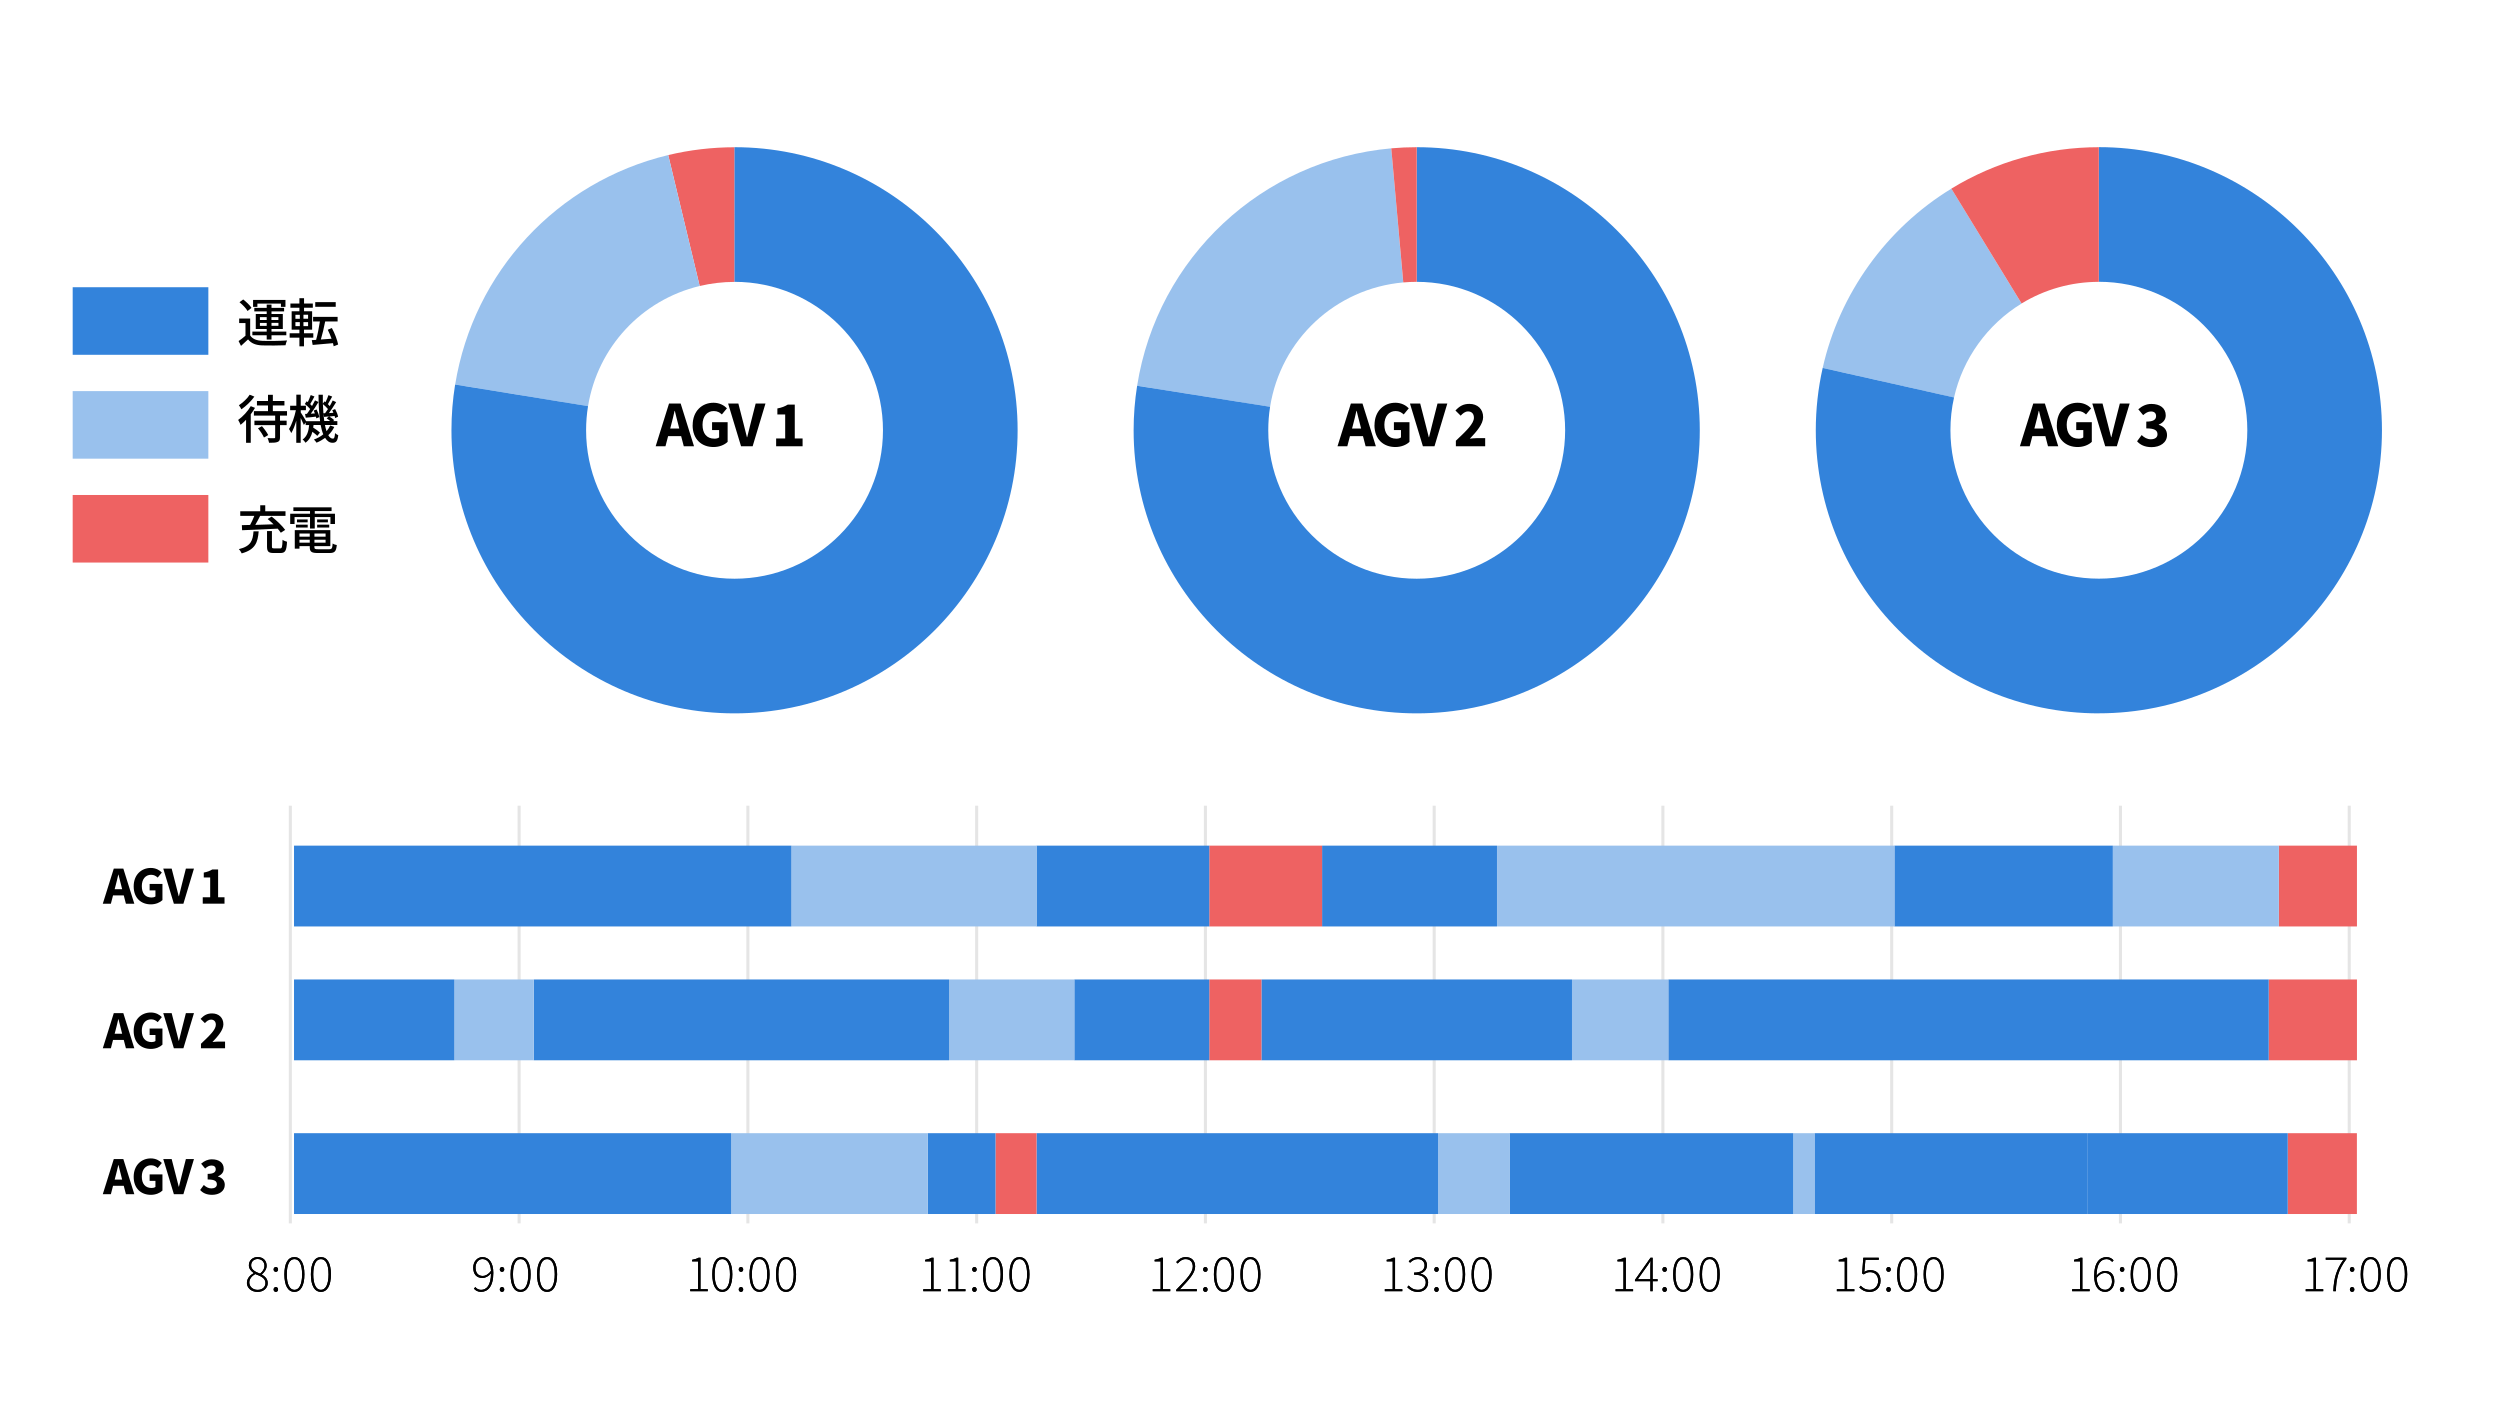 <?xml version="1.0" encoding="UTF-8"?><svg xmlns="http://www.w3.org/2000/svg" xmlns:xlink="http://www.w3.org/1999/xlink" viewBox="0 0 464 261"><defs><filter id="drop-shadow-8" filterUnits="userSpaceOnUse"><feOffset dx="1" dy="1"/><feGaussianBlur result="blur" stdDeviation="2"/><feFlood flood-color="#000" flood-opacity=".3"/><feComposite in2="blur" operator="in"/><feComposite in="SourceGraphic"/></filter><filter id="drop-shadow-9" filterUnits="userSpaceOnUse"><feOffset dx="1" dy="1"/><feGaussianBlur result="blur-2" stdDeviation="2"/><feFlood flood-color="#000" flood-opacity=".3"/><feComposite in2="blur-2" operator="in"/><feComposite in="SourceGraphic"/></filter><filter id="drop-shadow-10" filterUnits="userSpaceOnUse"><feOffset dx="1" dy="1"/><feGaussianBlur result="blur-3" stdDeviation="2"/><feFlood flood-color="#000" flood-opacity=".3"/><feComposite in2="blur-3" operator="in"/><feComposite in="SourceGraphic"/></filter><filter id="drop-shadow-11" filterUnits="userSpaceOnUse"><feOffset dx="1" dy="1"/><feGaussianBlur result="blur-4" stdDeviation="2"/><feFlood flood-color="#000" flood-opacity=".3"/><feComposite in2="blur-4" operator="in"/><feComposite in="SourceGraphic"/></filter><filter id="drop-shadow-12" filterUnits="userSpaceOnUse"><feOffset dx="1" dy="1"/><feGaussianBlur result="blur-5" stdDeviation="2"/><feFlood flood-color="#000" flood-opacity=".3"/><feComposite in2="blur-5" operator="in"/><feComposite in="SourceGraphic"/></filter><filter id="drop-shadow-13" filterUnits="userSpaceOnUse"><feOffset dx="1" dy="1"/><feGaussianBlur result="blur-6" stdDeviation="2"/><feFlood flood-color="#000" flood-opacity=".3"/><feComposite in2="blur-6" operator="in"/><feComposite in="SourceGraphic"/></filter></defs><g id="White"><rect x="-2641.56" y="-2976.19" width="4954.33" height="5045.78" fill="#fff"/></g><g id="_レイヤー_15"><rect x="96.06" y="149.54" width=".57" height="77.52" fill="#e5e5e5"/><rect x="53.6" y="149.54" width=".57" height="77.52" fill="#e5e5e5"/><rect x="138.52" y="149.54" width=".57" height="77.52" fill="#e5e5e5"/><rect x="180.98" y="149.54" width=".57" height="77.52" fill="#e5e5e5"/><rect x="223.44" y="149.54" width=".57" height="77.52" fill="#e5e5e5"/><rect x="265.9" y="149.54" width=".57" height="77.52" fill="#e5e5e5"/><rect x="308.35" y="149.54" width=".57" height="77.52" fill="#e5e5e5"/><rect x="350.81" y="149.54" width=".57" height="77.52" fill="#e5e5e5"/><rect x="393.27" y="149.54" width=".57" height="77.52" fill="#e5e5e5"/><rect x="435.73" y="149.54" width=".57" height="77.52" fill="#e5e5e5"/><path d="M87.96,239.17l.26-.29c.27.34.65.52,1.06.52.99,0,1.85-.8,1.85-3.07-.43.52-.99.86-1.58.86-1.08,0-1.72-.67-1.72-1.93,0-1.13.78-1.94,1.7-1.94,1.24,0,2.03,1.04,2.03,2.93,0,2.61-1.08,3.52-2.29,3.52-.57,0-1-.24-1.31-.6ZM91.13,235.87c-.08-1.31-.59-2.19-1.61-2.19-.71,0-1.26.68-1.26,1.57s.4,1.57,1.35,1.57c.45,0,1.04-.28,1.51-.94Z"/><path d="M92.76,235.61c0-.28.2-.45.42-.45s.41.17.41.45-.19.44-.41.44-.42-.17-.42-.44ZM92.76,239.33c0-.28.2-.45.42-.45s.41.17.41.45-.19.44-.41.44-.42-.17-.42-.44Z"/><path d="M94.76,236.52c0-2.06.67-3.2,1.86-3.2s1.86,1.14,1.86,3.2-.67,3.25-1.86,3.25-1.86-1.18-1.86-3.25ZM98.05,236.52c0-1.9-.55-2.83-1.42-2.83s-1.42.93-1.42,2.83.56,2.88,1.42,2.88,1.42-.98,1.42-2.88Z"/><path d="M99.68,236.52c0-2.06.67-3.2,1.86-3.2s1.86,1.14,1.86,3.2-.67,3.25-1.86,3.25-1.86-1.18-1.86-3.25ZM102.96,236.52c0-1.9-.55-2.83-1.42-2.83s-1.42.93-1.42,2.83.56,2.88,1.42,2.88,1.42-.98,1.42-2.88Z"/><path d="M87.96,239.17l.26-.29c.27.34.65.52,1.06.52.99,0,1.85-.8,1.85-3.07-.43.52-.99.86-1.58.86-1.08,0-1.72-.67-1.72-1.93,0-1.13.78-1.94,1.7-1.94,1.24,0,2.03,1.04,2.03,2.93,0,2.61-1.08,3.52-2.29,3.52-.57,0-1-.24-1.31-.6ZM91.13,235.87c-.08-1.31-.59-2.19-1.61-2.19-.71,0-1.26.68-1.26,1.57s.4,1.57,1.35,1.57c.45,0,1.04-.28,1.51-.94Z"/><path d="M92.76,235.61c0-.28.2-.45.42-.45s.41.17.41.45-.19.44-.41.44-.42-.17-.42-.44ZM92.76,239.33c0-.28.2-.45.42-.45s.41.17.41.45-.19.44-.41.44-.42-.17-.42-.44Z"/><path d="M94.76,236.52c0-2.06.67-3.2,1.86-3.2s1.86,1.14,1.86,3.2-.67,3.25-1.86,3.25-1.86-1.18-1.86-3.25ZM98.05,236.52c0-1.9-.55-2.83-1.42-2.83s-1.42.93-1.42,2.83.56,2.88,1.42,2.88,1.42-.98,1.42-2.88Z"/><path d="M99.68,236.52c0-2.06.67-3.2,1.86-3.2s1.86,1.14,1.86,3.2-.67,3.25-1.86,3.25-1.86-1.18-1.86-3.25ZM102.96,236.52c0-1.9-.55-2.83-1.42-2.83s-1.42.93-1.42,2.83.56,2.88,1.42,2.88,1.42-.98,1.42-2.88Z"/><path d="M45.84,238.05c0-.84.66-1.44,1.25-1.75v-.04c-.46-.3-.9-.77-.9-1.43,0-.9.72-1.52,1.62-1.52,1.06,0,1.68.69,1.68,1.63,0,.68-.53,1.29-.89,1.58v.04c.54.33,1.09.75,1.09,1.59,0,.91-.76,1.63-1.89,1.63s-1.98-.73-1.98-1.71ZM49.27,238.13c0-.95-.93-1.29-1.9-1.67-.63.37-1.1.89-1.1,1.57,0,.77.65,1.37,1.55,1.37s1.45-.56,1.45-1.28ZM49.09,234.95c0-.69-.47-1.28-1.28-1.28-.69,0-1.2.49-1.2,1.16,0,.89.84,1.24,1.66,1.56.53-.43.82-.91.82-1.44Z"/><path d="M50.78,235.61c0-.28.2-.45.42-.45s.41.17.41.45-.19.44-.41.44-.42-.17-.42-.44ZM50.78,239.33c0-.28.2-.45.42-.45s.41.17.41.45-.19.44-.41.44-.42-.17-.42-.44Z"/><path d="M52.78,236.52c0-2.06.67-3.2,1.86-3.2s1.86,1.14,1.86,3.2-.67,3.25-1.86,3.25-1.86-1.18-1.86-3.25ZM56.07,236.52c0-1.9-.55-2.83-1.42-2.83s-1.42.93-1.42,2.83.56,2.88,1.42,2.88,1.42-.98,1.42-2.88Z"/><path d="M57.7,236.52c0-2.06.67-3.2,1.86-3.2s1.86,1.14,1.86,3.2-.67,3.25-1.86,3.25-1.86-1.18-1.86-3.25ZM60.98,236.52c0-1.9-.55-2.83-1.42-2.83s-1.42.93-1.42,2.83.56,2.88,1.42,2.88,1.42-.98,1.42-2.88Z"/><path d="M45.84,238.05c0-.84.66-1.44,1.25-1.75v-.04c-.46-.3-.9-.77-.9-1.43,0-.9.72-1.52,1.62-1.52,1.06,0,1.68.69,1.68,1.63,0,.68-.53,1.29-.89,1.58v.04c.54.33,1.09.75,1.09,1.59,0,.91-.76,1.63-1.89,1.63s-1.98-.73-1.98-1.71ZM49.27,238.13c0-.95-.93-1.29-1.9-1.67-.63.37-1.1.89-1.1,1.57,0,.77.65,1.37,1.55,1.37s1.45-.56,1.45-1.28ZM49.09,234.95c0-.69-.47-1.28-1.28-1.28-.69,0-1.2.49-1.2,1.16,0,.89.84,1.24,1.66,1.56.53-.43.82-.91.82-1.44Z"/><path d="M50.78,235.61c0-.28.2-.45.42-.45s.41.17.41.45-.19.44-.41.44-.42-.17-.42-.44ZM50.78,239.33c0-.28.2-.45.42-.45s.41.17.41.45-.19.44-.41.44-.42-.17-.42-.44Z"/><path d="M52.78,236.52c0-2.06.67-3.2,1.86-3.2s1.86,1.14,1.86,3.2-.67,3.25-1.86,3.25-1.86-1.18-1.86-3.25ZM56.07,236.52c0-1.9-.55-2.83-1.42-2.83s-1.42.93-1.42,2.83.56,2.88,1.42,2.88,1.42-.98,1.42-2.88Z"/><path d="M57.7,236.52c0-2.06.67-3.2,1.86-3.2s1.86,1.14,1.86,3.2-.67,3.25-1.86,3.25-1.86-1.18-1.86-3.25ZM60.98,236.52c0-1.9-.55-2.83-1.42-2.83s-1.42.93-1.42,2.83.56,2.88,1.42,2.88,1.42-.98,1.42-2.88Z"/><path d="M128.11,239.27h1.46v-5.16h-1.11v-.29c.51-.09.91-.22,1.2-.39h.35v5.84h1.35v.38h-3.25v-.38Z"/><path d="M132.2,236.52c0-2.06.67-3.2,1.86-3.2s1.86,1.14,1.86,3.2-.67,3.25-1.86,3.25-1.86-1.18-1.86-3.25ZM135.48,236.52c0-1.9-.55-2.83-1.42-2.83s-1.42.93-1.42,2.83.56,2.88,1.42,2.88,1.42-.98,1.42-2.88Z"/><path d="M137.11,235.61c0-.28.2-.45.42-.45s.41.17.41.45-.19.44-.41.44-.42-.17-.42-.44ZM137.11,239.33c0-.28.2-.45.42-.45s.41.17.41.45-.19.44-.41.44-.42-.17-.42-.44Z"/><path d="M139.11,236.52c0-2.06.67-3.2,1.86-3.2s1.86,1.14,1.86,3.2-.67,3.25-1.86,3.25-1.86-1.18-1.86-3.25ZM142.39,236.52c0-1.9-.55-2.83-1.42-2.83s-1.42.93-1.42,2.83.56,2.88,1.42,2.88,1.42-.98,1.42-2.88Z"/><path d="M144.03,236.52c0-2.06.67-3.2,1.86-3.2s1.86,1.14,1.86,3.2-.67,3.25-1.86,3.25-1.86-1.18-1.86-3.25ZM147.31,236.52c0-1.9-.55-2.83-1.42-2.83s-1.42.93-1.42,2.83.56,2.88,1.42,2.88,1.42-.98,1.42-2.88Z"/><path d="M128.11,239.27h1.46v-5.16h-1.11v-.29c.51-.09.91-.22,1.2-.39h.35v5.84h1.35v.38h-3.25v-.38Z"/><path d="M132.2,236.52c0-2.06.67-3.2,1.86-3.2s1.86,1.14,1.86,3.2-.67,3.25-1.86,3.25-1.86-1.18-1.86-3.25ZM135.48,236.52c0-1.9-.55-2.83-1.42-2.83s-1.42.93-1.42,2.83.56,2.88,1.42,2.88,1.42-.98,1.42-2.88Z"/><path d="M137.11,235.61c0-.28.2-.45.42-.45s.41.17.41.45-.19.44-.41.44-.42-.17-.42-.44ZM137.11,239.33c0-.28.2-.45.42-.45s.41.17.41.45-.19.44-.41.44-.42-.17-.42-.44Z"/><path d="M139.11,236.52c0-2.06.67-3.2,1.86-3.2s1.86,1.14,1.86,3.2-.67,3.25-1.86,3.25-1.86-1.18-1.86-3.25ZM142.39,236.52c0-1.9-.55-2.83-1.42-2.83s-1.42.93-1.42,2.83.56,2.88,1.42,2.88,1.42-.98,1.42-2.88Z"/><path d="M144.03,236.52c0-2.06.67-3.2,1.86-3.2s1.86,1.14,1.86,3.2-.67,3.25-1.86,3.25-1.86-1.18-1.86-3.25ZM147.31,236.52c0-1.9-.55-2.83-1.42-2.83s-1.42.93-1.42,2.83.56,2.88,1.42,2.88,1.42-.98,1.42-2.88Z"/><path d="M171.36,239.27h1.46v-5.16h-1.11v-.29c.51-.09.91-.22,1.2-.39h.35v5.84h1.35v.38h-3.25v-.38Z"/><path d="M175.94,239.27h1.46v-5.16h-1.11v-.29c.51-.09.91-.22,1.2-.39h.35v5.84h1.35v.38h-3.25v-.38Z"/><path d="M180.44,235.61c0-.28.2-.45.42-.45s.41.17.41.45-.19.44-.41.44-.42-.17-.42-.44ZM180.44,239.33c0-.28.2-.45.42-.45s.41.17.41.45-.19.44-.41.44-.42-.17-.42-.44Z"/><path d="M182.44,236.52c0-2.06.67-3.2,1.86-3.2s1.86,1.14,1.86,3.2-.67,3.25-1.86,3.25-1.86-1.18-1.86-3.25ZM185.72,236.52c0-1.9-.55-2.83-1.42-2.83s-1.42.93-1.42,2.83.56,2.88,1.42,2.88,1.42-.98,1.42-2.88Z"/><path d="M187.35,236.52c0-2.06.67-3.2,1.86-3.2s1.86,1.14,1.86,3.2-.67,3.25-1.86,3.25-1.86-1.18-1.86-3.25ZM190.63,236.52c0-1.9-.55-2.83-1.42-2.83s-1.42.93-1.42,2.83.56,2.88,1.42,2.88,1.42-.98,1.42-2.88Z"/><path d="M171.36,239.27h1.46v-5.16h-1.11v-.29c.51-.09.91-.22,1.2-.39h.35v5.84h1.35v.38h-3.25v-.38Z"/><path d="M175.94,239.27h1.46v-5.16h-1.11v-.29c.51-.09.91-.22,1.2-.39h.35v5.84h1.35v.38h-3.25v-.38Z"/><path d="M180.44,235.61c0-.28.2-.45.42-.45s.41.17.41.45-.19.44-.41.44-.42-.17-.42-.44ZM180.44,239.33c0-.28.2-.45.42-.45s.41.17.41.45-.19.44-.41.44-.42-.17-.42-.44Z"/><path d="M182.44,236.52c0-2.06.67-3.2,1.86-3.2s1.86,1.14,1.86,3.2-.67,3.25-1.86,3.25-1.86-1.18-1.86-3.25ZM185.72,236.52c0-1.9-.55-2.83-1.42-2.83s-1.42.93-1.42,2.83.56,2.88,1.42,2.88,1.42-.98,1.42-2.88Z"/><path d="M187.35,236.52c0-2.06.67-3.2,1.86-3.2s1.86,1.14,1.86,3.2-.67,3.25-1.86,3.25-1.86-1.18-1.86-3.25ZM190.63,236.52c0-1.9-.55-2.83-1.42-2.83s-1.42.93-1.42,2.83.56,2.88,1.42,2.88,1.42-.98,1.42-2.88Z"/><path d="M213.95,239.27h1.46v-5.16h-1.11v-.29c.51-.09.91-.22,1.2-.39h.35v5.84h1.35v.38h-3.25v-.38Z"/><path d="M218.31,239.38c2.04-2.07,3.07-3.23,3.07-4.31,0-.78-.42-1.38-1.35-1.38-.56,0-1.07.35-1.45.82l-.28-.27c.47-.52,1.01-.92,1.77-.92,1.11,0,1.75.69,1.75,1.74,0,1.24-1.13,2.42-2.85,4.25.34-.02.7-.05,1.04-.05h2.12v.39h-3.82v-.27Z"/><path d="M223.3,235.61c0-.28.2-.45.42-.45s.41.17.41.45-.19.44-.41.44-.42-.17-.42-.44ZM223.3,239.33c0-.28.2-.45.42-.45s.41.17.41.45-.19.44-.41.44-.42-.17-.42-.44Z"/><path d="M225.3,236.52c0-2.06.67-3.2,1.86-3.2s1.86,1.14,1.86,3.2-.67,3.25-1.86,3.25-1.86-1.18-1.86-3.25ZM228.58,236.52c0-1.9-.55-2.83-1.42-2.83s-1.42.93-1.42,2.83.56,2.88,1.42,2.88,1.42-.98,1.42-2.88Z"/><path d="M230.22,236.52c0-2.06.67-3.2,1.86-3.2s1.86,1.14,1.86,3.2-.67,3.25-1.86,3.25-1.86-1.18-1.86-3.25ZM233.5,236.52c0-1.9-.55-2.83-1.42-2.83s-1.42.93-1.42,2.83.56,2.88,1.42,2.88,1.42-.98,1.42-2.88Z"/><path d="M213.95,239.27h1.46v-5.16h-1.11v-.29c.51-.09.91-.22,1.2-.39h.35v5.84h1.35v.38h-3.25v-.38Z"/><path d="M218.31,239.38c2.04-2.07,3.07-3.23,3.07-4.31,0-.78-.42-1.38-1.35-1.38-.56,0-1.07.35-1.45.82l-.28-.27c.47-.52,1.01-.92,1.77-.92,1.11,0,1.75.69,1.75,1.74,0,1.24-1.13,2.42-2.85,4.25.34-.02.7-.05,1.04-.05h2.12v.39h-3.82v-.27Z"/><path d="M223.3,235.61c0-.28.2-.45.42-.45s.41.17.41.45-.19.44-.41.44-.42-.17-.42-.44ZM223.3,239.33c0-.28.2-.45.42-.45s.41.17.41.45-.19.44-.41.44-.42-.17-.42-.44Z"/><path d="M225.3,236.52c0-2.06.67-3.2,1.86-3.2s1.86,1.14,1.86,3.2-.67,3.25-1.86,3.25-1.86-1.18-1.86-3.25ZM228.58,236.52c0-1.9-.55-2.83-1.42-2.83s-1.42.93-1.42,2.83.56,2.88,1.42,2.88,1.42-.98,1.42-2.88Z"/><path d="M230.22,236.52c0-2.06.67-3.2,1.86-3.2s1.86,1.14,1.86,3.2-.67,3.25-1.86,3.25-1.86-1.18-1.86-3.25ZM233.5,236.52c0-1.9-.55-2.83-1.42-2.83s-1.42.93-1.42,2.83.56,2.88,1.42,2.88,1.42-.98,1.42-2.88Z"/><path d="M257.02,239.27h1.46v-5.16h-1.11v-.29c.51-.09.91-.22,1.2-.39h.35v5.84h1.35v.38h-3.25v-.38Z"/><path d="M261.2,238.89l.25-.3c.37.41.87.8,1.72.8s1.45-.54,1.45-1.37-.61-1.44-2.17-1.44v-.38c1.44,0,1.95-.6,1.95-1.35,0-.7-.5-1.16-1.26-1.16-.57,0-1.07.3-1.43.68l-.25-.29c.43-.42.96-.76,1.68-.76.96,0,1.7.55,1.7,1.5,0,.82-.51,1.3-1.19,1.54v.04c.77.17,1.41.74,1.41,1.62,0,1.08-.83,1.76-1.9,1.76-.99,0-1.58-.46-1.98-.88Z"/><path d="M266.2,235.61c0-.28.2-.45.42-.45s.41.17.41.45-.19.44-.41.44-.42-.17-.42-.44ZM266.2,239.33c0-.28.2-.45.42-.45s.41.17.41.45-.19.44-.41.44-.42-.17-.42-.44Z"/><path d="M268.21,236.52c0-2.06.67-3.2,1.86-3.2s1.86,1.14,1.86,3.2-.67,3.25-1.86,3.25-1.86-1.18-1.86-3.25ZM271.49,236.52c0-1.9-.55-2.83-1.42-2.83s-1.42.93-1.42,2.83.56,2.88,1.42,2.88,1.42-.98,1.42-2.88Z"/><path d="M273.12,236.52c0-2.06.67-3.2,1.86-3.2s1.86,1.14,1.86,3.2-.67,3.25-1.86,3.25-1.86-1.18-1.86-3.25ZM276.4,236.52c0-1.9-.55-2.83-1.42-2.83s-1.42.93-1.42,2.83.56,2.88,1.42,2.88,1.42-.98,1.42-2.88Z"/><path d="M257.02,239.27h1.46v-5.16h-1.11v-.29c.51-.09.91-.22,1.2-.39h.35v5.84h1.35v.38h-3.25v-.38Z"/><path d="M261.2,238.89l.25-.3c.37.41.87.8,1.72.8s1.45-.54,1.45-1.37-.61-1.44-2.17-1.44v-.38c1.44,0,1.95-.6,1.95-1.35,0-.7-.5-1.16-1.26-1.16-.57,0-1.07.3-1.43.68l-.25-.29c.43-.42.96-.76,1.68-.76.96,0,1.7.55,1.7,1.5,0,.82-.51,1.3-1.19,1.54v.04c.77.17,1.41.74,1.41,1.62,0,1.08-.83,1.76-1.9,1.76-.99,0-1.58-.46-1.98-.88Z"/><path d="M266.2,235.61c0-.28.2-.45.42-.45s.41.17.41.45-.19.44-.41.44-.42-.17-.42-.44ZM266.2,239.33c0-.28.2-.45.42-.45s.41.17.41.45-.19.44-.41.44-.42-.17-.42-.44Z"/><path d="M268.21,236.52c0-2.06.67-3.2,1.86-3.2s1.86,1.14,1.86,3.2-.67,3.25-1.86,3.25-1.86-1.18-1.86-3.25ZM271.49,236.52c0-1.9-.55-2.83-1.42-2.83s-1.42.93-1.42,2.83.56,2.88,1.42,2.88,1.42-.98,1.42-2.88Z"/><path d="M273.12,236.52c0-2.06.67-3.2,1.86-3.2s1.86,1.14,1.86,3.2-.67,3.25-1.86,3.25-1.86-1.18-1.86-3.25ZM276.4,236.52c0-1.9-.55-2.83-1.42-2.83s-1.42.93-1.42,2.83.56,2.88,1.42,2.88,1.42-.98,1.42-2.88Z"/><path d="M299.85,239.27h1.46v-5.16h-1.11v-.29c.51-.09.91-.22,1.2-.39h.35v5.84h1.35v.38h-3.25v-.38Z"/><path d="M306.31,237.79h-2.86v-.25l2.89-4.11h.39v3.99h.92v.37h-.92v1.86h-.42v-1.86ZM306.31,237.42v-2.28c0-.28.02-.79.04-1.07h-.04c-.16.26-.33.5-.51.78l-1.83,2.57h2.34Z"/><path d="M308.54,235.61c0-.28.2-.45.42-.45s.41.17.41.45-.19.44-.41.44-.42-.17-.42-.44ZM308.54,239.33c0-.28.2-.45.42-.45s.41.17.41.45-.19.44-.41.44-.42-.17-.42-.44Z"/><path d="M310.54,236.52c0-2.06.67-3.2,1.86-3.2s1.86,1.14,1.86,3.2-.67,3.25-1.86,3.25-1.86-1.18-1.86-3.25ZM313.82,236.52c0-1.9-.55-2.83-1.42-2.83s-1.42.93-1.42,2.83.56,2.88,1.42,2.88,1.42-.98,1.42-2.88Z"/><path d="M315.46,236.52c0-2.06.67-3.2,1.86-3.2s1.86,1.14,1.86,3.2-.67,3.25-1.86,3.25-1.86-1.18-1.86-3.25ZM318.74,236.52c0-1.9-.55-2.83-1.42-2.83s-1.42.93-1.42,2.83.56,2.88,1.42,2.88,1.42-.98,1.42-2.88Z"/><path d="M299.85,239.27h1.46v-5.16h-1.11v-.29c.51-.09.91-.22,1.2-.39h.35v5.84h1.35v.38h-3.25v-.38Z"/><path d="M306.31,237.79h-2.86v-.25l2.89-4.11h.39v3.99h.92v.37h-.92v1.86h-.42v-1.86ZM306.31,237.42v-2.28c0-.28.02-.79.04-1.07h-.04c-.16.26-.33.5-.51.78l-1.83,2.57h2.34Z"/><path d="M308.54,235.61c0-.28.2-.45.42-.45s.41.17.41.45-.19.44-.41.44-.42-.17-.42-.44ZM308.54,239.33c0-.28.2-.45.42-.45s.41.17.41.45-.19.44-.41.44-.42-.17-.42-.44Z"/><path d="M310.54,236.52c0-2.06.67-3.2,1.86-3.2s1.86,1.14,1.86,3.2-.67,3.25-1.86,3.25-1.86-1.18-1.86-3.25ZM313.82,236.52c0-1.9-.55-2.83-1.42-2.83s-1.42.93-1.42,2.83.56,2.88,1.42,2.88,1.42-.98,1.42-2.88Z"/><path d="M315.46,236.52c0-2.06.67-3.2,1.86-3.2s1.86,1.14,1.86,3.2-.67,3.25-1.86,3.25-1.86-1.18-1.86-3.25ZM318.74,236.52c0-1.9-.55-2.83-1.42-2.83s-1.42.93-1.42,2.83.56,2.88,1.42,2.88,1.42-.98,1.42-2.88Z"/><path d="M340.92,239.27h1.46v-5.16h-1.11v-.29c.51-.09.91-.22,1.2-.39h.35v5.84h1.35v.38h-3.25v-.38Z"/><path d="M345.1,238.93l.24-.3c.37.38.86.76,1.7.76s1.55-.67,1.55-1.67-.59-1.61-1.52-1.61c-.48,0-.79.17-1.16.42l-.3-.18.22-2.91h2.87v.38h-2.48l-.2,2.25c.32-.2.65-.33,1.11-.33,1.05,0,1.9.6,1.9,1.97s-.98,2.07-1.99,2.07-1.56-.44-1.96-.84Z"/><path d="M350.1,235.61c0-.28.2-.45.42-.45s.41.17.41.45-.19.44-.41.44-.42-.17-.42-.44ZM350.1,239.33c0-.28.2-.45.42-.45s.41.17.41.45-.19.44-.41.44-.42-.17-.42-.44Z"/><path d="M352.1,236.52c0-2.06.67-3.2,1.86-3.2s1.86,1.14,1.86,3.2-.67,3.25-1.86,3.25-1.86-1.18-1.86-3.25ZM355.38,236.52c0-1.9-.55-2.83-1.42-2.83s-1.42.93-1.42,2.83.56,2.88,1.42,2.88,1.42-.98,1.42-2.88Z"/><path d="M357.02,236.52c0-2.06.67-3.2,1.86-3.2s1.86,1.14,1.86,3.2-.67,3.25-1.86,3.25-1.86-1.18-1.86-3.25ZM360.3,236.52c0-1.9-.55-2.83-1.42-2.83s-1.42.93-1.42,2.83.56,2.88,1.42,2.88,1.42-.98,1.42-2.88Z"/><path d="M340.92,239.27h1.46v-5.16h-1.11v-.29c.51-.09.91-.22,1.2-.39h.35v5.84h1.35v.38h-3.25v-.38Z"/><path d="M345.1,238.93l.24-.3c.37.38.86.76,1.7.76s1.55-.67,1.55-1.67-.59-1.61-1.52-1.61c-.48,0-.79.17-1.16.42l-.3-.18.22-2.91h2.87v.38h-2.48l-.2,2.25c.32-.2.65-.33,1.11-.33,1.05,0,1.9.6,1.9,1.97s-.98,2.07-1.99,2.07-1.56-.44-1.96-.84Z"/><path d="M350.1,235.61c0-.28.2-.45.42-.45s.41.17.41.45-.19.44-.41.44-.42-.17-.42-.44ZM350.1,239.33c0-.28.2-.45.42-.45s.41.17.41.45-.19.44-.41.44-.42-.17-.42-.44Z"/><path d="M352.1,236.52c0-2.06.67-3.2,1.86-3.2s1.86,1.14,1.86,3.2-.67,3.25-1.86,3.25-1.86-1.18-1.86-3.25ZM355.38,236.52c0-1.9-.55-2.83-1.42-2.83s-1.42.93-1.42,2.83.56,2.88,1.42,2.88,1.42-.98,1.42-2.88Z"/><path d="M357.02,236.52c0-2.06.67-3.2,1.86-3.2s1.86,1.14,1.86,3.2-.67,3.25-1.86,3.25-1.86-1.18-1.86-3.25ZM360.3,236.52c0-1.9-.55-2.83-1.42-2.83s-1.42.93-1.42,2.83.56,2.88,1.42,2.88,1.42-.98,1.42-2.88Z"/><path d="M384.59,239.27h1.46v-5.16h-1.11v-.29c.51-.09.91-.22,1.2-.39h.35v5.84h1.35v.38h-3.25v-.38Z"/><path d="M388.68,236.83c0-2.61,1.09-3.51,2.29-3.51.58,0,.99.24,1.31.6l-.26.29c-.27-.34-.65-.52-1.05-.52-.99,0-1.85.8-1.85,3.07.43-.53.99-.87,1.57-.87,1.09,0,1.73.67,1.73,1.93,0,1.13-.78,1.95-1.7,1.95-1.25,0-2.04-1.05-2.04-2.94ZM391.98,237.82c0-.9-.4-1.56-1.34-1.56-.44,0-1,.25-1.51.93.08,1.31.58,2.2,1.6,2.2.72,0,1.26-.69,1.26-1.58Z"/><path d="M393.45,235.61c0-.28.2-.45.42-.45s.41.17.41.45-.19.44-.41.44-.42-.17-.42-.44ZM393.45,239.33c0-.28.2-.45.42-.45s.41.17.41.45-.19.44-.41.44-.42-.17-.42-.44Z"/><path d="M395.45,236.52c0-2.06.67-3.2,1.86-3.2s1.86,1.14,1.86,3.2-.67,3.25-1.86,3.25-1.86-1.18-1.86-3.25ZM398.73,236.52c0-1.9-.55-2.83-1.42-2.83s-1.42.93-1.42,2.83.56,2.88,1.42,2.88,1.42-.98,1.42-2.88Z"/><path d="M400.37,236.52c0-2.06.67-3.2,1.86-3.2s1.86,1.14,1.86,3.2-.67,3.25-1.86,3.25-1.86-1.18-1.86-3.25ZM403.65,236.52c0-1.9-.55-2.83-1.42-2.83s-1.42.93-1.42,2.83.56,2.88,1.42,2.88,1.42-.98,1.42-2.88Z"/><path d="M384.59,239.27h1.46v-5.16h-1.11v-.29c.51-.09.91-.22,1.2-.39h.35v5.84h1.35v.38h-3.25v-.38Z"/><path d="M388.68,236.83c0-2.61,1.09-3.51,2.29-3.51.58,0,.99.24,1.31.6l-.26.29c-.27-.34-.65-.52-1.05-.52-.99,0-1.85.8-1.85,3.07.43-.53.99-.87,1.57-.87,1.09,0,1.73.67,1.73,1.93,0,1.13-.78,1.95-1.7,1.95-1.25,0-2.04-1.05-2.04-2.94ZM391.98,237.82c0-.9-.4-1.56-1.34-1.56-.44,0-1,.25-1.51.93.08,1.31.58,2.2,1.6,2.2.72,0,1.26-.69,1.26-1.58Z"/><path d="M393.45,235.61c0-.28.2-.45.42-.45s.41.17.41.45-.19.44-.41.44-.42-.17-.42-.44ZM393.45,239.33c0-.28.2-.45.42-.45s.41.17.41.45-.19.44-.41.44-.42-.17-.42-.44Z"/><path d="M395.45,236.52c0-2.06.67-3.2,1.86-3.2s1.86,1.14,1.86,3.2-.67,3.25-1.86,3.25-1.86-1.18-1.86-3.25ZM398.73,236.52c0-1.9-.55-2.83-1.42-2.83s-1.42.93-1.42,2.83.56,2.88,1.42,2.88,1.42-.98,1.42-2.88Z"/><path d="M400.37,236.52c0-2.06.67-3.2,1.86-3.2s1.86,1.14,1.86,3.2-.67,3.25-1.86,3.25-1.86-1.18-1.86-3.25ZM403.65,236.52c0-1.9-.55-2.83-1.42-2.83s-1.42.93-1.42,2.83.56,2.88,1.42,2.88,1.42-.98,1.42-2.88Z"/><path d="M427.94,239.27h1.46v-5.16h-1.11v-.29c.51-.09.91-.22,1.2-.39h.35v5.84h1.35v.38h-3.25v-.38Z"/><path d="M434.94,233.81h-3.28v-.38h3.83v.25c-1.49,1.98-1.86,3.53-1.96,5.97h-.47c.1-2.51.62-4.09,1.88-5.84Z"/><path d="M436.14,235.61c0-.28.2-.45.42-.45s.41.17.41.45-.19.44-.41.44-.42-.17-.42-.44ZM436.14,239.33c0-.28.2-.45.42-.45s.41.17.41.45-.19.44-.41.44-.42-.17-.42-.44Z"/><path d="M438.14,236.52c0-2.06.67-3.2,1.86-3.2s1.86,1.14,1.86,3.2-.67,3.25-1.86,3.25-1.86-1.18-1.86-3.25ZM441.43,236.52c0-1.9-.55-2.83-1.42-2.83s-1.42.93-1.42,2.83.56,2.88,1.42,2.88,1.42-.98,1.42-2.88Z"/><path d="M443.06,236.52c0-2.06.67-3.2,1.86-3.2s1.86,1.14,1.86,3.2-.67,3.25-1.86,3.25-1.86-1.18-1.86-3.25ZM446.34,236.52c0-1.9-.55-2.83-1.42-2.83s-1.42.93-1.42,2.83.56,2.88,1.42,2.88,1.42-.98,1.42-2.88Z"/><path d="M427.94,239.27h1.46v-5.16h-1.11v-.29c.51-.09.91-.22,1.2-.39h.35v5.84h1.35v.38h-3.25v-.38Z"/><path d="M434.94,233.81h-3.28v-.38h3.83v.25c-1.49,1.98-1.86,3.53-1.96,5.97h-.47c.1-2.51.62-4.09,1.88-5.84Z"/><path d="M436.14,235.61c0-.28.2-.45.42-.45s.41.17.41.45-.19.44-.41.44-.42-.17-.42-.44ZM436.14,239.33c0-.28.2-.45.42-.45s.41.17.41.45-.19.44-.41.44-.42-.17-.42-.44Z"/><path d="M438.14,236.52c0-2.06.67-3.2,1.86-3.2s1.86,1.14,1.86,3.2-.67,3.25-1.86,3.25-1.86-1.18-1.86-3.25ZM441.43,236.52c0-1.9-.55-2.83-1.42-2.83s-1.42.93-1.42,2.83.56,2.88,1.42,2.88,1.42-.98,1.42-2.88Z"/><path d="M443.06,236.52c0-2.06.67-3.2,1.86-3.2s1.86,1.14,1.86,3.2-.67,3.25-1.86,3.25-1.86-1.18-1.86-3.25ZM446.34,236.52c0-1.9-.55-2.83-1.42-2.83s-1.42.93-1.42,2.83.56,2.88,1.42,2.88,1.42-.98,1.42-2.88Z"/><g filter="url(#drop-shadow-8)"><path d="M125.94,39.93c3.01-.72,6.16-1.11,9.4-1.11"/><path d="M128.86,52.08l-5.84-24.3c4.01-.96,8.16-1.45,12.32-1.45v24.99c-2.19,0-4.37.26-6.47.76Z" fill="#ee6262"/><path d="M95.81,72.38c2.6-15.94,14.6-28.72,30.13-32.45"/><path d="M108.14,74.39l-24.66-4.02c3.41-20.92,18.93-37.64,39.54-42.59l5.84,24.3c-10.8,2.6-18.93,11.36-20.72,22.31Z" fill="#99c1ed"/><path d="M135.33,131.4c-28.97,0-52.54-23.57-52.54-52.54,0-2.84.23-5.7.68-8.49l24.67,4.01c-.24,1.47-.36,2.98-.36,4.48,0,15.19,12.36,27.55,27.55,27.55s27.55-12.36,27.55-27.55-12.36-27.55-27.55-27.55v-24.99c28.97,0,52.54,23.57,52.54,52.54s-23.57,52.54-52.54,52.54Z" fill="#3383db"/></g><path d="M124.18,74.9h2.15l2.48,7.93h-1.9l-.49-1.88h-2.42l-.49,1.88h-1.82l2.48-7.93ZM124.38,79.54h1.69l-.18-.73c-.22-.79-.44-1.73-.64-2.55h-.05c-.19.84-.4,1.76-.62,2.55l-.19.73Z"/><path d="M128.56,78.91c0-2.63,1.75-4.16,3.87-4.16,1.14,0,1.97.5,2.49,1.03l-.94,1.14c-.4-.35-.81-.63-1.5-.63-1.23,0-2.09.96-2.09,2.55s.74,2.58,2.23,2.58c.33,0,.66-.08.85-.24v-1.36h-1.31v-1.46h2.89v3.65c-.55.54-1.51.96-2.62.96-2.18,0-3.88-1.4-3.88-4.06Z"/><path d="M135.14,74.9h1.9l.95,3.7c.24.86.4,1.67.64,2.54h.05c.23-.88.4-1.68.63-2.54l.94-3.7h1.82l-2.38,7.93h-2.15l-2.4-7.93Z"/><path d="M144.05,81.38h1.68v-4.46h-1.45v-1.11c.84-.16,1.38-.38,1.92-.71h1.31v6.28h1.45v1.45h-4.91v-1.45Z"/><g filter="url(#drop-shadow-9)"><path d="M234.73,74.51l-24.68-3.91c3.77-23.8,23.17-41.92,47.17-44.07l2.22,24.89c-12.58,1.12-22.74,10.62-24.71,23.08Z" fill="#99c1ed"/><path d="M261.94,131.4c-28.97,0-52.54-23.57-52.54-52.54,0-2.77.22-5.55.65-8.26l24.68,3.9c-.23,1.43-.34,2.9-.34,4.36,0,15.19,12.36,27.55,27.55,27.55s27.55-12.36,27.55-27.55-12.36-27.55-27.55-27.55v-24.99c28.97,0,52.54,23.57,52.54,52.54s-23.57,52.54-52.54,52.54Z" fill="#3383db"/><path d="M259.45,51.42l-2.23-24.89c1.56-.14,3.14-.21,4.72-.21v24.99c-.84,0-1.68.04-2.49.11Z" fill="#ee6262"/></g><path d="M250.73,74.9h2.15l2.48,7.93h-1.9l-.49-1.88h-2.42l-.49,1.88h-1.82l2.48-7.93ZM250.93,79.54h1.69l-.18-.73c-.22-.79-.44-1.73-.64-2.55h-.05c-.19.84-.4,1.76-.62,2.55l-.19.73Z"/><path d="M255.11,78.91c0-2.63,1.75-4.16,3.87-4.16,1.14,0,1.97.5,2.49,1.03l-.94,1.14c-.4-.35-.81-.63-1.5-.63-1.23,0-2.09.96-2.09,2.55s.74,2.58,2.23,2.58c.33,0,.66-.08.85-.24v-1.36h-1.31v-1.46h2.89v3.65c-.55.54-1.51.96-2.62.96-2.18,0-3.88-1.4-3.88-4.06Z"/><path d="M261.69,74.9h1.9l.95,3.7c.24.86.4,1.67.64,2.54h.05c.23-.88.4-1.68.63-2.54l.94-3.7h1.82l-2.38,7.93h-2.15l-2.4-7.93Z"/><path d="M270.2,81.81c1.97-1.86,3.36-3.19,3.36-4.28,0-.75-.43-1.17-1.09-1.17-.56,0-.99.38-1.37.79l-.97-.96c.77-.82,1.48-1.23,2.59-1.23,1.52,0,2.55.97,2.55,2.46,0,1.3-1.22,2.69-2.47,4,.39-.05.92-.1,1.29-.1h1.56v1.51h-5.44v-1.02Z"/><g filter="url(#drop-shadow-10)"><path d="M361.67,72.78l-24.38-5.49c3.1-13.77,11.8-25.9,23.89-33.28l13.03,21.32c-6.35,3.88-10.92,10.24-12.54,17.45Z" fill="#99c1ed"/><path d="M388.55,131.4c-28.97,0-52.54-23.57-52.54-52.54,0-3.9.43-7.79,1.28-11.57l24.38,5.48c-.45,1.98-.67,4.03-.67,6.08,0,15.19,12.36,27.55,27.55,27.55s27.55-12.36,27.55-27.55-12.36-27.55-27.55-27.55v-24.99c28.97,0,52.54,23.57,52.54,52.54s-23.57,52.54-52.54,52.54Z" fill="#3383db"/><path d="M374.21,55.33l-13.04-21.32c8.23-5.03,17.69-7.69,27.37-7.69v24.99c-5.08,0-10.04,1.39-14.34,4.02Z" fill="#ee6262"/></g><path d="M377.38,74.9h2.15l2.48,7.93h-1.9l-.49-1.88h-2.42l-.49,1.88h-1.82l2.48-7.93ZM377.57,79.54h1.69l-.18-.73c-.22-.79-.44-1.73-.64-2.55h-.05c-.19.84-.4,1.76-.62,2.55l-.19.73Z"/><path d="M381.75,78.91c0-2.63,1.75-4.16,3.87-4.16,1.14,0,1.97.5,2.49,1.03l-.94,1.14c-.4-.35-.81-.63-1.5-.63-1.23,0-2.09.96-2.09,2.55s.74,2.58,2.23,2.58c.33,0,.66-.08.85-.24v-1.36h-1.31v-1.46h2.89v3.65c-.55.54-1.51.96-2.62.96-2.18,0-3.88-1.4-3.88-4.06Z"/><path d="M388.33,74.9h1.9l.95,3.7c.24.86.4,1.67.64,2.54h.05c.23-.88.4-1.68.63-2.54l.94-3.7h1.82l-2.38,7.93h-2.15l-2.4-7.93Z"/><path d="M396.66,81.88l.83-1.13c.46.45,1.03.78,1.69.78.75,0,1.25-.33,1.25-.91,0-.68-.4-1.11-2.08-1.11v-1.26c1.39,0,1.82-.41,1.82-1.03,0-.54-.34-.85-.95-.85-.55,0-.96.25-1.45.68l-.9-1.09c.71-.61,1.48-.99,2.43-.99,1.59,0,2.66.77,2.66,2.12,0,.8-.46,1.36-1.29,1.71v.05c.89.26,1.53.89,1.53,1.89,0,1.43-1.31,2.25-2.87,2.25-1.25,0-2.13-.44-2.69-1.09Z"/><path d="M21.12,161.21h1.77l2.04,6.52h-1.56l-.4-1.55h-1.99l-.4,1.55h-1.5l2.04-6.52ZM21.28,165.03h1.39l-.15-.6c-.18-.65-.36-1.42-.53-2.1h-.04c-.16.69-.33,1.45-.51,2.1l-.16.6Z"/><path d="M24.81,164.51c0-2.16,1.44-3.42,3.18-3.42.94,0,1.62.41,2.05.85l-.77.94c-.33-.29-.67-.52-1.23-.52-1.01,0-1.72.79-1.72,2.1s.61,2.12,1.83,2.12c.27,0,.54-.07.7-.2v-1.12h-1.08v-1.2h2.38v3c-.45.44-1.24.79-2.15.79-1.79,0-3.19-1.15-3.19-3.34Z"/><path d="M30.3,161.21h1.56l.78,3.04c.2.71.33,1.37.53,2.09h.04c.19-.72.33-1.38.52-2.09l.77-3.04h1.5l-1.96,6.52h-1.77l-1.97-6.52Z"/><path d="M37.63,166.53h1.38v-3.67h-1.19v-.91c.69-.13,1.13-.31,1.58-.58h1.08v5.16h1.19v1.19h-4.04v-1.19Z"/><path d="M21.12,188.04h1.77l2.04,6.52h-1.56l-.4-1.55h-1.99l-.4,1.55h-1.5l2.04-6.52ZM21.28,191.86h1.39l-.15-.6c-.18-.65-.36-1.42-.53-2.1h-.04c-.16.69-.33,1.45-.51,2.1l-.16.6Z"/><path d="M24.81,191.34c0-2.16,1.44-3.42,3.18-3.42.94,0,1.62.41,2.05.85l-.77.94c-.33-.29-.67-.52-1.23-.52-1.01,0-1.72.79-1.72,2.1s.61,2.12,1.83,2.12c.27,0,.54-.07.7-.2v-1.12h-1.08v-1.2h2.38v3c-.45.44-1.24.79-2.15.79-1.79,0-3.19-1.15-3.19-3.34Z"/><path d="M30.3,188.04h1.56l.78,3.04c.2.71.33,1.37.53,2.09h.04c.19-.72.33-1.38.52-2.09l.77-3.04h1.5l-1.96,6.52h-1.77l-1.97-6.52Z"/><path d="M37.3,193.72c1.62-1.53,2.76-2.62,2.76-3.52,0-.62-.35-.96-.9-.96-.46,0-.81.31-1.13.65l-.8-.79c.63-.67,1.22-1.01,2.13-1.01,1.25,0,2.1.8,2.1,2.02,0,1.07-1,2.21-2.03,3.29.32-.04.76-.08,1.06-.08h1.28v1.24h-4.47v-.84Z"/><path d="M21.12,215.12h1.77l2.04,6.52h-1.56l-.4-1.55h-1.99l-.4,1.55h-1.5l2.04-6.52ZM21.28,218.94h1.39l-.15-.6c-.18-.65-.36-1.42-.53-2.1h-.04c-.16.69-.33,1.45-.51,2.1l-.16.6Z"/><path d="M24.81,218.42c0-2.16,1.44-3.42,3.18-3.42.94,0,1.62.41,2.05.85l-.77.94c-.33-.29-.67-.52-1.23-.52-1.01,0-1.72.79-1.72,2.1s.61,2.12,1.83,2.12c.27,0,.54-.07.7-.2v-1.12h-1.08v-1.2h2.38v3c-.45.44-1.24.79-2.15.79-1.79,0-3.19-1.15-3.19-3.34Z"/><path d="M30.3,215.12h1.56l.78,3.04c.2.71.33,1.37.53,2.09h.04c.19-.72.33-1.38.52-2.09l.77-3.04h1.5l-1.96,6.52h-1.77l-1.97-6.52Z"/><path d="M37.15,220.86l.68-.93c.38.37.85.64,1.39.64.62,0,1.03-.27,1.03-.75,0-.56-.33-.91-1.71-.91v-1.04c1.14,0,1.5-.34,1.5-.85,0-.44-.28-.7-.78-.7-.45,0-.79.21-1.19.56l-.74-.9c.58-.5,1.22-.81,2-.81,1.31,0,2.19.63,2.19,1.74,0,.66-.38,1.12-1.06,1.41v.04c.73.21,1.26.73,1.26,1.55,0,1.18-1.08,1.85-2.36,1.85-1.03,0-1.75-.36-2.21-.9Z"/><path d="M46.42,62.24c.42.67,1.19.97,2.27,1.02,1.1.05,3.36.02,4.59-.07-.11.2-.24.62-.29.89-1.12.05-3.18.07-4.31.03-1.21-.05-2.04-.37-2.64-1.12-.41.4-.84.79-1.31,1.21l-.45-.9c.39-.26.87-.63,1.28-.99v-2.35h-1.17v-.84h2.04v3.12ZM45.95,57.72c-.27-.49-.92-1.16-1.5-1.63l.69-.51c.56.44,1.25,1.08,1.54,1.56l-.73.58ZM49.5,62.22h-2.66v-.68h2.66v-.48h-2.03v-2.78h2.03v-.49h-2.3v-.65h2.3v-.6h.89v.6h2.34v.65h-2.34v.49h2.1v2.78h-2.1v.48h2.75v.68h-2.75v.8h-.89v-.8ZM47.77,56.96h-.8v-1.29h6.01v1.29h-.84v-.61h-4.37v.61ZM48.24,59.39h1.26v-.53h-1.26v.53ZM49.5,60.48v-.54h-1.26v.54h1.26ZM50.38,58.86v.53h1.29v-.53h-1.29ZM51.68,59.93h-1.29v.54h1.29v-.54Z"/><path d="M56.42,62.67v1.61h-.85v-1.61h-1.81v-.81h1.81v-.67h-1.44v-3.42h1.44v-.65h-1.67v-.79h1.67v-.98h.86v.98h1.63v.79h-1.63v.65h1.5v3.42h-1.51v.67h1.73v.81h-1.73ZM54.83,59.17h.82v-.74h-.82v.74ZM54.83,60.53h.82v-.74h-.82v.74ZM57.18,58.42h-.86v.74h.86v-.74ZM57.18,59.79h-.86v.74h.86v-.74ZM61.93,64.27c-.03-.18-.08-.38-.13-.58-1.35.12-2.75.24-3.77.33l-.16-.89.8-.05c.27-.94.54-2.31.7-3.41h-1.26v-.86h4.55v.86h-2.31c-.21,1.12-.52,2.4-.8,3.34l1.99-.14c-.21-.57-.46-1.17-.71-1.67l.76-.32c.54.96,1,2.22,1.17,3.06l-.84.33ZM62.31,56.94h-3.8v-.87h3.8v.87Z"/><path d="M47.33,75.7c-.22.39-.5.8-.79,1.19v5.29h-.87v-4.27c-.33.36-.69.68-1.02.94-.07-.19-.3-.68-.45-.91.86-.61,1.78-1.59,2.34-2.56l.79.32ZM47.21,73.61c-.6.86-1.55,1.77-2.41,2.36-.1-.21-.31-.57-.46-.76.75-.49,1.6-1.28,2-1.95l.87.35ZM51.97,77.13v.94h1.23v.83h-1.23v2.26c0,.49-.1.73-.44.86-.33.15-.85.16-1.59.16-.04-.25-.17-.62-.28-.87.53.03,1.06.03,1.22.02.15,0,.19-.05.19-.18v-2.24h-3.85v-.83h3.85v-.94h-3.95v-.83h2.62v-1.05h-2.05v-.83h2.05v-1.15h.9v1.15h2.15v.83h-2.15v1.05h2.63v.83h-1.29ZM48.61,79.09c.45.5.94,1.19,1.17,1.66l-.79.45c-.2-.47-.67-1.19-1.11-1.71l.73-.39Z"/><path d="M62.05,79.23c-.28.58-.65,1.09-1.12,1.54.24.42.53.64.84.64.26,0,.36-.21.41-1.03.16.17.43.32.6.4-.14,1.09-.39,1.4-1.07,1.4-.56,0-1.01-.33-1.37-.91-.48.35-1,.65-1.59.89-.11-.16-.32-.44-.49-.58.66-.24,1.25-.56,1.74-.97-.21-.49-.36-1.07-.49-1.73h-1.32c-.02.17-.04.32-.06.48.46.29.97.65,1.25.92l-.48.62c-.2-.21-.56-.5-.92-.76-.2.82-.58,1.52-1.28,2.03-.12-.19-.34-.48-.54-.59.87-.6,1.12-1.62,1.22-2.69h-.65v-.49l-.33.47c-.12-.3-.36-.83-.59-1.29v4.6h-.82v-4.1c-.26.9-.58,1.74-.93,2.3-.1-.23-.29-.57-.42-.76.53-.81,1.02-2.25,1.28-3.49h-1.07v-.83h1.15v-2.05h.82v2.05h.96v.83h-.96v.42c.24.35.81,1.28,1,1.62h2.59c-.2-1.42-.28-3.11-.29-4.91h.8c0,.56,0,1.12,0,1.66l.31-.43c.07.05.13.1.19.15.21-.4.42-.92.54-1.3l.7.26c-.27.48-.56,1.02-.8,1.41.13.13.25.24.34.36.21-.37.41-.73.55-1.04l.64.3c-.4.66-.9,1.44-1.34,2.04l.83-.06c-.07-.17-.14-.33-.21-.48l.53-.21c.25.46.5,1.04.55,1.42l-.55.25c-.02-.12-.06-.25-.1-.39-.34.04-.67.07-.98.11.32.19.71.46.91.66l-.2.19h.78v.72h-2.3c.09.43.18.82.3,1.15.28-.33.51-.69.68-1.07l.76.28ZM56.95,76.83c.21-.26.41-.57.62-.91-.24-.3-.65-.68-1-.95l.36-.5c.07.05.13.1.2.16.2-.42.41-.93.54-1.31l.69.27c-.26.48-.54,1.02-.79,1.41.13.12.24.24.34.35.21-.37.41-.73.56-1.04l.64.3c-.42.7-.94,1.53-1.42,2.17l.75-.05c-.06-.18-.14-.37-.21-.54l.53-.19c.23.45.45,1.05.5,1.42l-.56.23c0-.1-.04-.2-.07-.32-.67.08-1.3.15-1.88.19l-.13-.69.33-.02ZM60.33,76.7c.17-.22.36-.5.54-.78-.23-.28-.6-.64-.94-.92.03,1.17.12,2.23.25,3.14h1.1c-.19-.17-.44-.35-.65-.48l.41-.38-.88.1-.14-.67.3-.02Z"/><path d="M48.01,98.62c-.17,2.05-.62,3.39-3.15,4.09-.1-.23-.33-.6-.53-.79,2.28-.55,2.59-1.61,2.72-3.3h.96ZM44.89,97.47c.45,0,.96-.02,1.53-.04.28-.51.57-1.14.78-1.68h-2.61v-.86h3.71v-1.11h.93v1.11h3.76v.86h-4.71c-.27.54-.59,1.15-.9,1.67,1.06-.04,2.23-.08,3.39-.11-.36-.36-.74-.69-1.1-.98l.75-.45c.91.71,2,1.75,2.51,2.47l-.81.53c-.15-.22-.35-.49-.58-.76-2.41.13-4.94.22-6.61.29l-.04-.93ZM51.97,101.79c.37,0,.42-.2.47-1.61.18.16.58.3.83.37-.09,1.67-.33,2.09-1.22,2.09h-1.28c-.95,0-1.21-.28-1.21-1.21v-2.86h.91v2.86c0,.3.06.35.42.35h1.08Z"/><path d="M57.54,95.97h-2.87v1.29h-.81v-1.91h3.68v-.5h-3.09v-.69h7.09v.69h-3.12v.5h3.75v1.91h-.84v-1.29h-2.91v2.13h-.88v-2.13ZM61.1,101.94c.49,0,.58-.17.64-1.07.19.14.53.26.77.29-.12,1.18-.38,1.48-1.36,1.48h-2.13c-1.2,0-1.53-.22-1.53-1.1v-.18h-1.91v.47h-.87v-3.44h6.6v2.97h-2.96v.18c0,.34.12.4.72.4h2.02ZM54.93,97.38h2.18v.53h-2.18v-.53ZM57.1,96.41v.53h-1.98v-.53h1.98ZM55.58,99.02v.58h1.91v-.58h-1.91ZM57.49,100.72v-.55h-1.91v.55h1.91ZM60.43,99.02h-2.07v.58h2.07v-.58ZM60.43,100.72v-.55h-2.07v.55h2.07ZM60.86,96.41v.53h-2v-.53h2ZM58.86,97.38h2.24v.53h-2.24v-.53Z"/><g filter="url(#drop-shadow-11)"><rect x="421.95" y="155.95" width="14.5" height="15" fill="#ee6262"/><rect x="391.14" y="155.95" width="30.81" height="15" fill="#99c1ed"/><rect x="350.6" y="155.95" width="40.54" height="15" fill="#3383db"/><rect x="276.85" y="155.95" width="73.75" height="15" fill="#99c1ed"/><rect x="244.38" y="155.95" width="32.46" height="15" fill="#3383db"/><rect x="223.44" y="155.95" width="20.94" height="15" fill="#ee6262"/><rect x="191.38" y="155.95" width="32.06" height="15" fill="#3383db"/><rect x="145.88" y="155.95" width="45.5" height="15" fill="#99c1ed"/><rect x="53.57" y="155.95" width="92.31" height="15" fill="#3383db"/></g><g filter="url(#drop-shadow-12)"><rect x="420.07" y="180.79" width="16.38" height="15" fill="#ee6262"/><rect x="308.64" y="180.79" width="111.43" height="15" fill="#3383db"/><rect x="290.76" y="180.79" width="17.88" height="15" fill="#99c1ed"/><rect x="233.12" y="180.79" width="57.64" height="15" fill="#3383db"/><rect x="223.44" y="180.79" width="9.68" height="15" fill="#ee6262"/><rect x="198.39" y="180.79" width="25.05" height="15" fill="#3383db"/><rect x="175.15" y="180.79" width="23.25" height="15" fill="#99c1ed"/><rect x="98.07" y="180.79" width="77.08" height="15" fill="#3383db"/><rect x="83.33" y="180.79" width="14.74" height="15" fill="#99c1ed"/><rect x="53.57" y="180.79" width="29.76" height="15" fill="#3383db"/></g><g filter="url(#drop-shadow-13)"><rect x="423.6" y="209.32" width="12.84" height="15" fill="#ee6262"/><rect x="386.5" y="209.32" width="37.1" height="15" fill="#3383db"/><rect x="335.77" y="209.32" width="50.73" height="15" fill="#3383db"/><rect x="331.82" y="209.32" width="3.95" height="15" fill="#99c1ed"/><rect x="279.17" y="209.32" width="52.65" height="15" fill="#3383db"/><rect x="265.9" y="209.32" width="13.27" height="15" fill="#99c1ed"/><rect x="191.38" y="209.32" width="74.52" height="15" fill="#3383db"/><rect x="183.76" y="209.32" width="7.62" height="15" fill="#ee6262"/><rect x="171.17" y="209.32" width="12.59" height="15" fill="#3383db"/><rect x="134.7" y="209.32" width="36.47" height="15" fill="#99c1ed"/><rect x="53.57" y="209.32" width="81.13" height="15" fill="#3383db"/></g><rect x="13.49" y="91.87" width="25.18" height="12.54" fill="#ee6262"/><rect x="13.49" y="72.59" width="25.18" height="12.54" fill="#99c1ed"/><rect x="13.49" y="53.31" width="25.18" height="12.54" fill="#3383db"/></g></svg>